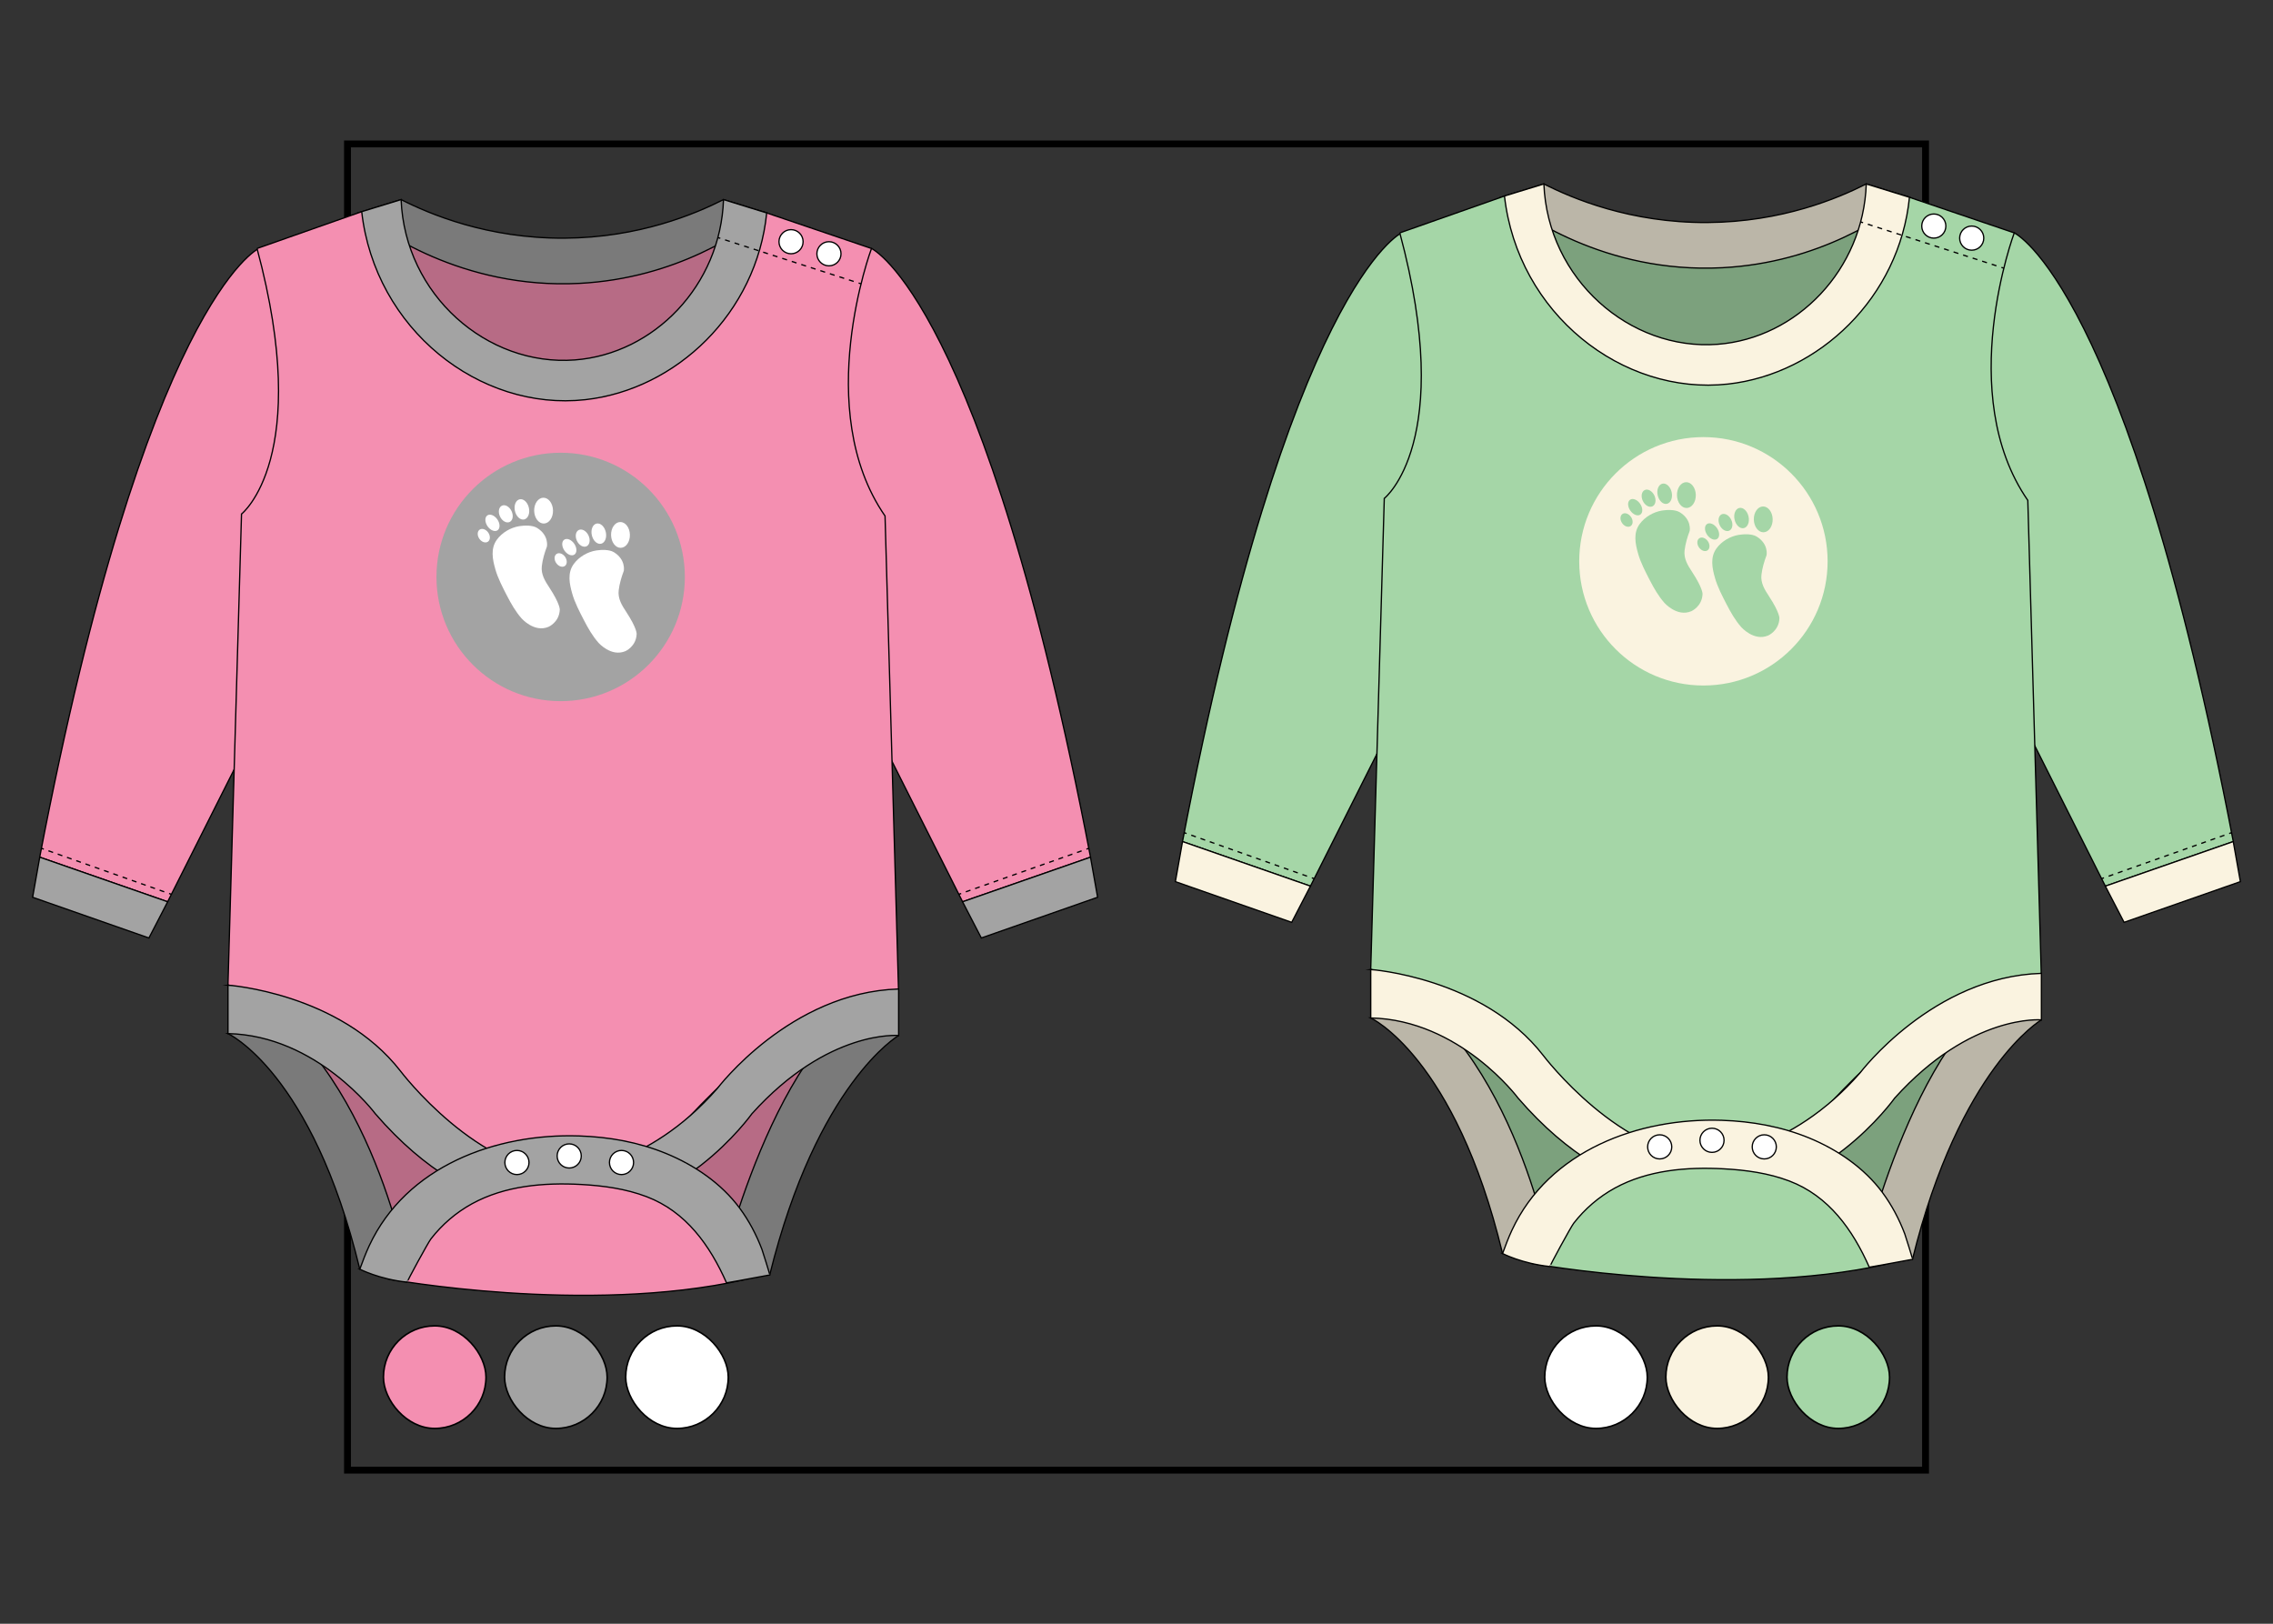 <?xml version="1.0" encoding="UTF-8"?> <svg xmlns="http://www.w3.org/2000/svg" id="miniatura" viewBox="0 0 730.97 522.12"><rect x="0" y="0" width="730.97" height="522.12" fill="#333333" stroke="none"/><rect x="111.75" y="46.28" width="507.48" height="426.45" fill="none" stroke="#000" stroke-miterlimit="10" stroke-width="2.21"></rect><g><g><rect x="535.73" y="426.34" width="32.98" height="32.98" rx="16.49" ry="16.49" transform="translate(1104.43 885.66) rotate(-180)" fill="#faf3e0" stroke="#000" stroke-miterlimit="10" stroke-width=".5"></rect><rect x="574.69" y="426.34" width="32.98" height="32.98" rx="16.49" ry="16.49" transform="translate(1182.35 885.66) rotate(-180)" fill="#a5d6a7" stroke="#000" stroke-miterlimit="10" stroke-width=".5"></rect><rect x="496.77" y="426.34" width="32.98" height="32.98" rx="16.49" ry="16.49" transform="translate(1026.52 885.66) rotate(180)" fill="#fff" stroke="#000" stroke-miterlimit="10" stroke-width=".5"></rect></g><g><rect x="201.22" y="426.34" width="32.98" height="32.98" rx="16.49" ry="16.49" fill="#fff" stroke="#000" stroke-miterlimit="10" stroke-width=".5"></rect><rect x="123.31" y="426.34" width="32.98" height="32.98" rx="16.49" ry="16.49" fill="#f48fb1" stroke="#000" stroke-miterlimit="10" stroke-width=".5"></rect><rect x="162.27" y="426.34" width="32.98" height="32.98" rx="16.49" ry="16.49" fill="#a3a3a3" stroke="#000" stroke-miterlimit="10" stroke-width=".5"></rect></g></g><g><path d="M94.19,330.49c2.81.94,30.54,72.93,30.54,72.93h119.68l27.74-74.8-177.97,1.87Z" fill="#b76b85" stroke="#000" stroke-miterlimit="10" stroke-width=".81"></path><polygon points="125.25 71.8 184.88 83.23 238.91 71.8 221.04 109.2 184.88 122.08 147.9 113.15 125.25 71.8" fill="#b76b85" stroke="#000" stroke-miterlimit="10" stroke-width=".81"></polygon><path d="M128.99,64.18c9.1,4.62,27.77,12.56,52.57,12.4,23.99-.15,42.06-7.81,51.11-12.4,4.63,1.43,9.26,2.86,13.89,4.29-7.63,5.97-28.99,21.05-60.22,22.65-37.9,1.95-64.3-17.29-71.19-22.65,4.61-1.43,9.23-2.86,13.84-4.29Z" fill="#7a7a7a" stroke="#000" stroke-miterlimit="10" stroke-width=".41"></path><path d="M280.26,79.9s36.15,16.83,70.44,195.73l-41.14,14.34-33.66-66.94s-24.93-137.52,4.36-143.13Z" fill="#f48fb1" stroke="#000" stroke-miterlimit="10" stroke-width=".41"></path><path d="M83.21,79.9s-36.15,16.83-70.44,195.73l41.14,14.34,33.66-66.94s24.93-137.52-4.36-143.13Z" fill="#f48fb1" stroke="#000" stroke-miterlimit="10" stroke-width=".41"></path><path d="M82.66,79.9l33.66-11.84s67.32,127.16,129.03,0l34.91,11.84s-19.32,51.74,4.36,86.02l4.36,153.34s-26.8-3.74-67.32,39.89c0,0-34.28,42.39-80.41,0,0,0-31.79-35.53-67.94-42.39l4.36-151.47s23.06-18.08,4.99-85.4Z" fill="#f48fb1" stroke="#000" stroke-miterlimit="10" stroke-width=".41"></path><polygon points="309.55 289.97 315.58 301.61 352.98 288.52 350.69 275.63 309.55 289.97" fill="#a3a3a3" stroke="#000" stroke-miterlimit="10" stroke-width=".41"></polygon><polygon points="53.92 289.97 47.89 301.61 10.49 288.52 12.78 275.63 53.92 289.97" fill="#a3a3a3" stroke="#000" stroke-miterlimit="10" stroke-width=".41"></polygon><path d="M116.32,68.06l12.67-3.88c1.23,30.64,27.64,53.7,55.87,51.56,25.51-1.94,46.87-24.02,47.81-51.56,4.22,1.29,9.66,3,13.89,4.29-3.2,32.14-29.06,56.81-58.35,60.05-34,3.76-67.62-22.65-71.89-60.46Z" fill="#a3a3a3" stroke="#000" stroke-miterlimit="10" stroke-width=".41"></path><path d="M73.31,332.36s27.12,12.47,42.39,75.74h15.27s-12.78-71.37-57.66-91.32v15.58Z" fill="#7a7a7a" stroke="#000" stroke-miterlimit="10" stroke-width=".41"></path><path d="M288.98,318.02v14.96s-26.18,15.27-41.45,76.98l-15.58-1.87s19.32-82.59,57.04-90.07Z" fill="#7a7a7a" stroke="#000" stroke-miterlimit="10" stroke-width=".41"></path><path d="M73.31,316.78s35.95,2.49,55.48,27.63c0,0,25.14,33.25,53.61,32.62,0,0,25.61-.98,48.33-27.08,0,0,23.35-30.89,58.26-31.93v14.96s-22.65-2.08-47.17,25.14c0,0-24.31,34.08-57.76,29.92,0,0-30.34,8.31-63.37-29.92,0,0-18.7-25.14-47.37-25.76v-15.58Z" fill="#a3a3a3" stroke="#000" stroke-miterlimit="10" stroke-width=".41"></path><path d="M124.89,411.26s63.4,11.69,114.52.22l-16.49-28.01-34.91-9.66-45.82,8.1-17.3,29.35Z" fill="#f48fb1" stroke="#000" stroke-miterlimit="10" stroke-width=".41"></path><path d="M115.69,408.1s6.27,3.26,15.27,4.19c-.22-.02,6.73-12.78,7.62-13.92,3.58-4.61,8.1-8.5,13.23-11.31,10.53-5.77,23.03-6.84,35.02-6.19,7.17.39,14.39,1.37,21.1,3.92,12.72,4.84,20.36,15.67,25.71,27.71,0,0,5.79-.98,13.9-2.53.12-.02-2.32-7.71-2.5-8.2-1.79-4.73-4.17-9.23-7.18-13.3-5.88-7.93-14.51-13.8-23.58-17.53s-18.44-5.35-28.01-5.67c-26.88-.9-55.62,9.74-67.54,35.31-1.14,2.45-2.09,4.98-3.02,7.52Z" fill="#a3a3a3" stroke="#000" stroke-miterlimit="10" stroke-width=".41"></path><g><circle cx="183.05" cy="371.7" r="3.88" fill="#fff" stroke="#000" stroke-linejoin="round" stroke-width=".41"></circle><circle cx="199.87" cy="373.81" r="3.88" fill="#fff" stroke="#000" stroke-linejoin="round" stroke-width=".41"></circle><circle cx="166.24" cy="373.81" r="3.88" fill="#fff" stroke="#000" stroke-linejoin="round" stroke-width=".41"></circle></g><circle cx="254.39" cy="77.72" r="3.88" fill="#fff" stroke="#000" stroke-linejoin="round" stroke-width=".41"></circle><circle cx="266.58" cy="81.6" r="3.88" fill="#fff" stroke="#000" stroke-linejoin="round" stroke-width=".41"></circle><g><line x1="230.86" y1="76.39" x2="231.64" y2="76.64" fill="none" stroke="#000" stroke-linejoin="round" stroke-width=".41"></line><line x1="233.17" y1="77.13" x2="275.36" y2="90.76" fill="none" stroke="#000" stroke-dasharray="1.61 1.61" stroke-linejoin="round" stroke-width=".41"></line><line x1="276.13" y1="91.01" x2="276.9" y2="91.26" fill="none" stroke="#000" stroke-linejoin="round" stroke-width=".41"></line></g><g><line x1="13.33" y1="272.78" x2="14.09" y2="273.05" fill="none" stroke="#000" stroke-miterlimit="10" stroke-width=".41"></line><line x1="15.58" y1="273.58" x2="53.61" y2="287.04" fill="none" stroke="#000" stroke-dasharray="1.58 1.58" stroke-miterlimit="10" stroke-width=".41"></line><line x1="54.36" y1="287.3" x2="55.12" y2="287.57" fill="none" stroke="#000" stroke-miterlimit="10" stroke-width=".41"></line></g><g><line x1="308.35" y1="287.57" x2="309.11" y2="287.3" fill="none" stroke="#000" stroke-miterlimit="10" stroke-width=".41"></line><line x1="310.6" y1="286.77" x2="348.63" y2="273.32" fill="none" stroke="#000" stroke-dasharray="1.58 1.58" stroke-miterlimit="10" stroke-width=".41"></line><line x1="349.38" y1="273.05" x2="350.14" y2="272.78" fill="none" stroke="#000" stroke-miterlimit="10" stroke-width=".41"></line></g><circle cx="180.3" cy="185.52" r="39.94" fill="#a3a3a3"></circle><g><g><path d="M159.3,183.07c.84,2.91,2.33,5.76,3.72,8.45s2.81,5.17,4.73,7.35c0,0,4.07,4.64,8.65,2.69,0,0,3.47-1.47,3.62-5.54,0,0,.13-1.78-3.35-7.08-1.39-2.11-2.73-4.26-2.43-6.89.25-2.16.89-4.3,1.65-6.32,0,0,.71-3.59-3.18-5.98-1.5-.92-4.09-.82-5.72-.56-2.79.46-5.53,2.05-7.2,4.35-2.09,2.86-1.4,6.35-.48,9.54Z" fill="#fff"></path><ellipse cx="155.58" cy="172.26" rx="1.74" ry="2.35" transform="translate(-70.13 118.09) rotate(-34.42)" fill="#fff"></ellipse><ellipse cx="158.37" cy="168.13" rx="1.92" ry="2.9" transform="translate(-67.31 118.95) rotate(-34.42)" fill="#fff"></ellipse><ellipse cx="162.66" cy="165.22" rx="2.05" ry="2.9" transform="translate(-55.26 86.05) rotate(-25.48)" fill="#fff"></ellipse><ellipse cx="167.84" cy="163.79" rx="2.3" ry="3.32" transform="translate(-31.99 41.05) rotate(-12.74)" fill="#fff"></ellipse><ellipse cx="174.83" cy="164.18" rx="3.03" ry="4.15" transform="translate(-4.06 4.43) rotate(-1.43)" fill="#fff"></ellipse></g><g><path d="M184.02,190.89c.84,2.91,2.33,5.76,3.72,8.45s2.81,5.17,4.73,7.35c0,0,4.07,4.64,8.65,2.69,0,0,3.47-1.47,3.62-5.54,0,0,.13-1.78-3.35-7.08-1.39-2.11-2.73-4.26-2.43-6.89.25-2.16.89-4.3,1.65-6.32,0,0,.71-3.59-3.18-5.98-1.5-.92-4.09-.82-5.72-.56-2.79.46-5.53,2.05-7.2,4.35-2.09,2.86-1.4,6.35-.48,9.54Z" fill="#fff"></path><ellipse cx="180.3" cy="180.08" rx="1.74" ry="2.35" transform="translate(-70.22 133.43) rotate(-34.42)" fill="#fff"></ellipse><ellipse cx="183.09" cy="175.94" rx="1.92" ry="2.9" transform="translate(-67.4 134.29) rotate(-34.42)" fill="#fff"></ellipse><ellipse cx="187.39" cy="173.03" rx="2.05" ry="2.9" transform="translate(-56.21 97.45) rotate(-25.48)" fill="#fff"></ellipse><ellipse cx="192.57" cy="171.6" rx="2.3" ry="3.32" transform="translate(-33.1 46.69) rotate(-12.74)" fill="#fff"></ellipse><ellipse cx="199.55" cy="171.99" rx="3.03" ry="4.15" transform="translate(-4.24 5.05) rotate(-1.43)" fill="#fff"></ellipse></g></g><path d="M461.69,325.46c2.81.94,30.54,72.93,30.54,72.93h119.68l27.74-74.8-177.97,1.87Z" fill="#7ca17d" stroke="#000" stroke-miterlimit="10" stroke-width=".81"></path><polygon points="492.75 66.77 552.38 78.2 606.41 66.77 588.54 104.17 552.38 117.05 515.4 108.12 492.75 66.77" fill="#7ca17d" stroke="#000" stroke-miterlimit="10" stroke-width=".81"></polygon><path d="M496.49,59.15c9.1,4.62,27.77,12.56,52.57,12.4,23.99-.15,42.06-7.81,51.11-12.4,4.63,1.43,9.26,2.86,13.89,4.29-7.63,5.97-28.99,21.05-60.22,22.65-37.9,1.95-64.3-17.29-71.19-22.65,4.61-1.43,9.23-2.86,13.84-4.29Z" fill="#bbb6a8" stroke="#000" stroke-miterlimit="10" stroke-width=".41"></path><path d="M647.76,74.88s36.15,16.83,70.44,195.73l-41.14,14.34-33.66-66.94s-24.93-137.52,4.36-143.13Z" fill="#a5d6a7" stroke="#000" stroke-miterlimit="10" stroke-width=".41"></path><path d="M450.72,74.88s-36.15,16.83-70.44,195.73l41.14,14.34,33.66-66.94s24.93-137.52-4.36-143.13Z" fill="#a5d6a7" stroke="#000" stroke-miterlimit="10" stroke-width=".41"></path><path d="M450.16,74.88l33.66-11.84s67.32,127.16,129.03,0l34.91,11.84s-19.32,51.74,4.36,86.02l4.36,153.34s-26.8-3.74-67.32,39.89c0,0-34.28,42.39-80.41,0,0,0-31.79-35.53-67.94-42.39l4.36-151.47s23.06-18.08,4.99-85.4Z" fill="#a5d6a7" stroke="#000" stroke-miterlimit="10" stroke-width=".41"></path><polygon points="677.05 284.94 683.08 296.58 720.48 283.49 718.19 270.61 677.05 284.94" fill="#faf3e0" stroke="#000" stroke-miterlimit="10" stroke-width=".41"></polygon><polygon points="421.42 284.94 415.39 296.58 377.99 283.49 380.28 270.61 421.42 284.94" fill="#faf3e0" stroke="#000" stroke-miterlimit="10" stroke-width=".41"></polygon><path d="M483.82,63.03l12.67-3.88c1.23,30.64,27.64,53.7,55.87,51.56,25.51-1.94,46.87-24.02,47.81-51.56,4.22,1.29,9.66,3,13.89,4.29-3.2,32.14-29.06,56.81-58.35,60.05-34,3.76-67.62-22.65-71.89-60.46Z" fill="#faf3e0" stroke="#000" stroke-miterlimit="10" stroke-width=".41"></path><path d="M440.81,327.33s27.12,12.47,42.39,75.74h15.27s-12.78-71.37-57.66-91.32v15.58Z" fill="#bbb6a8" stroke="#000" stroke-miterlimit="10" stroke-width=".41"></path><path d="M656.48,312.99v14.96s-26.18,15.27-41.45,76.98l-15.58-1.87s19.32-82.59,57.04-90.07Z" fill="#bbb6a8" stroke="#000" stroke-miterlimit="10" stroke-width=".41"></path><path d="M440.81,311.75s35.95,2.49,55.48,27.63c0,0,25.14,33.25,53.61,32.62,0,0,25.61-.98,48.33-27.08,0,0,23.35-30.89,58.26-31.93v14.96s-22.65-2.08-47.17,25.14c0,0-24.31,34.08-57.76,29.92,0,0-30.34,8.31-63.37-29.92,0,0-18.7-25.14-47.37-25.76v-15.58Z" fill="#faf3e0" stroke="#000" stroke-miterlimit="10" stroke-width=".41"></path><path d="M492.39,406.23s63.4,11.69,114.52.22l-16.49-28.01-34.91-9.66-45.82,8.1-17.3,29.35Z" fill="#a5d6a7" stroke="#000" stroke-miterlimit="10" stroke-width=".41"></path><path d="M483.19,403.07s6.27,3.26,15.27,4.19c-.22-.02,6.73-12.78,7.62-13.92,3.58-4.61,8.1-8.5,13.23-11.31,10.53-5.77,23.03-6.84,35.02-6.19,7.17.39,14.39,1.37,21.1,3.92,12.72,4.84,20.36,15.67,25.71,27.71,0,0,5.79-.98,13.9-2.53.12-.02-2.32-7.71-2.5-8.2-1.79-4.73-4.17-9.23-7.18-13.3-5.88-7.93-14.51-13.8-23.58-17.53-8.86-3.64-18.44-5.35-28.01-5.67-26.88-.9-55.62,9.74-67.54,35.31-1.14,2.45-2.09,4.98-3.02,7.52Z" fill="#faf3e0" stroke="#000" stroke-miterlimit="10" stroke-width=".41"></path><g><circle cx="550.56" cy="366.67" r="3.88" fill="#fff" stroke="#000" stroke-linejoin="round" stroke-width=".41"></circle><circle cx="567.37" cy="368.78" r="3.88" fill="#fff" stroke="#000" stroke-linejoin="round" stroke-width=".41"></circle><circle cx="533.74" cy="368.78" r="3.88" fill="#fff" stroke="#000" stroke-linejoin="round" stroke-width=".41"></circle></g><circle cx="621.89" cy="72.69" r="3.88" fill="#fff" stroke="#000" stroke-linejoin="round" stroke-width=".41"></circle><circle cx="634.08" cy="76.57" r="3.88" fill="#fff" stroke="#000" stroke-linejoin="round" stroke-width=".41"></circle><g><line x1="598.36" y1="71.36" x2="599.14" y2="71.61" fill="none" stroke="#000" stroke-linejoin="round" stroke-width=".41"></line><line x1="600.67" y1="72.1" x2="642.86" y2="85.73" fill="none" stroke="#000" stroke-dasharray="1.61 1.61" stroke-linejoin="round" stroke-width=".41"></line><line x1="643.63" y1="85.98" x2="644.4" y2="86.23" fill="none" stroke="#000" stroke-linejoin="round" stroke-width=".41"></line></g><g><line x1="380.83" y1="267.75" x2="381.59" y2="268.02" fill="none" stroke="#000" stroke-miterlimit="10" stroke-width=".41"></line><line x1="383.09" y1="268.55" x2="421.11" y2="282.01" fill="none" stroke="#000" stroke-dasharray="1.58 1.58" stroke-miterlimit="10" stroke-width=".41"></line><line x1="421.86" y1="282.27" x2="422.62" y2="282.54" fill="none" stroke="#000" stroke-miterlimit="10" stroke-width=".41"></line></g><g><line x1="675.85" y1="282.54" x2="676.61" y2="282.27" fill="none" stroke="#000" stroke-miterlimit="10" stroke-width=".41"></line><line x1="678.11" y1="281.74" x2="716.13" y2="268.29" fill="none" stroke="#000" stroke-dasharray="1.58 1.58" stroke-miterlimit="10" stroke-width=".41"></line><line x1="716.88" y1="268.02" x2="717.64" y2="267.75" fill="none" stroke="#000" stroke-miterlimit="10" stroke-width=".41"></line></g><circle cx="547.8" cy="180.49" r="39.94" fill="#faf3e0"></circle><g><g><path d="M526.8,178.05c.84,2.91,2.33,5.76,3.72,8.45s2.81,5.17,4.73,7.35c0,0,4.07,4.64,8.65,2.69,0,0,3.47-1.47,3.62-5.54,0,0,.13-1.78-3.35-7.08-1.39-2.11-2.73-4.26-2.43-6.89.25-2.16.89-4.3,1.65-6.32,0,0,.71-3.59-3.18-5.98-1.5-.92-4.09-.82-5.72-.56-2.79.46-5.53,2.05-7.2,4.35-2.09,2.86-1.4,6.35-.48,9.54Z" fill="#a5d6a7"></path><ellipse cx="523.08" cy="167.24" rx="1.74" ry="2.35" transform="translate(-2.95 324.93) rotate(-34.42)" fill="#a5d6a7"></ellipse><ellipse cx="525.87" cy="163.1" rx="1.92" ry="2.9" transform="translate(-.13 325.79) rotate(-34.42)" fill="#a5d6a7"></ellipse><ellipse cx="530.16" cy="160.19" rx="2.05" ry="2.9" transform="translate(-17.34 243.66) rotate(-25.48)" fill="#a5d6a7"></ellipse><ellipse cx="535.34" cy="158.76" rx="2.3" ry="3.32" transform="translate(-21.83 121.97) rotate(-12.74)" fill="#a5d6a7"></ellipse><ellipse cx="542.33" cy="159.15" rx="3.03" ry="4.15" transform="translate(-3.81 13.63) rotate(-1.43)" fill="#a5d6a7"></ellipse></g><g><path d="M551.52,185.86c.84,2.91,2.33,5.76,3.72,8.45s2.81,5.17,4.73,7.35c0,0,4.07,4.64,8.65,2.69,0,0,3.47-1.47,3.62-5.54,0,0,.13-1.78-3.35-7.08-1.39-2.11-2.73-4.26-2.43-6.89.25-2.16.89-4.3,1.65-6.32,0,0,.71-3.59-3.18-5.98-1.5-.92-4.09-.82-5.72-.56-2.79.46-5.53,2.05-7.2,4.35-2.09,2.86-1.4,6.35-.48,9.54Z" fill="#a5d6a7"></path><ellipse cx="547.8" cy="175.05" rx="1.74" ry="2.35" transform="translate(-3.04 340.27) rotate(-34.42)" fill="#a5d6a7"></ellipse><ellipse cx="550.59" cy="170.92" rx="1.92" ry="2.9" transform="translate(-.22 341.13) rotate(-34.42)" fill="#a5d6a7"></ellipse><ellipse cx="554.89" cy="168" rx="2.05" ry="2.9" transform="translate(-18.3 255.06) rotate(-25.48)" fill="#a5d6a7"></ellipse><ellipse cx="560.07" cy="166.57" rx="2.3" ry="3.32" transform="translate(-22.95 127.62) rotate(-12.74)" fill="#a5d6a7"></ellipse><ellipse cx="567.05" cy="166.96" rx="3.03" ry="4.15" transform="translate(-4 14.25) rotate(-1.43)" fill="#a5d6a7"></ellipse></g></g></g></svg> 